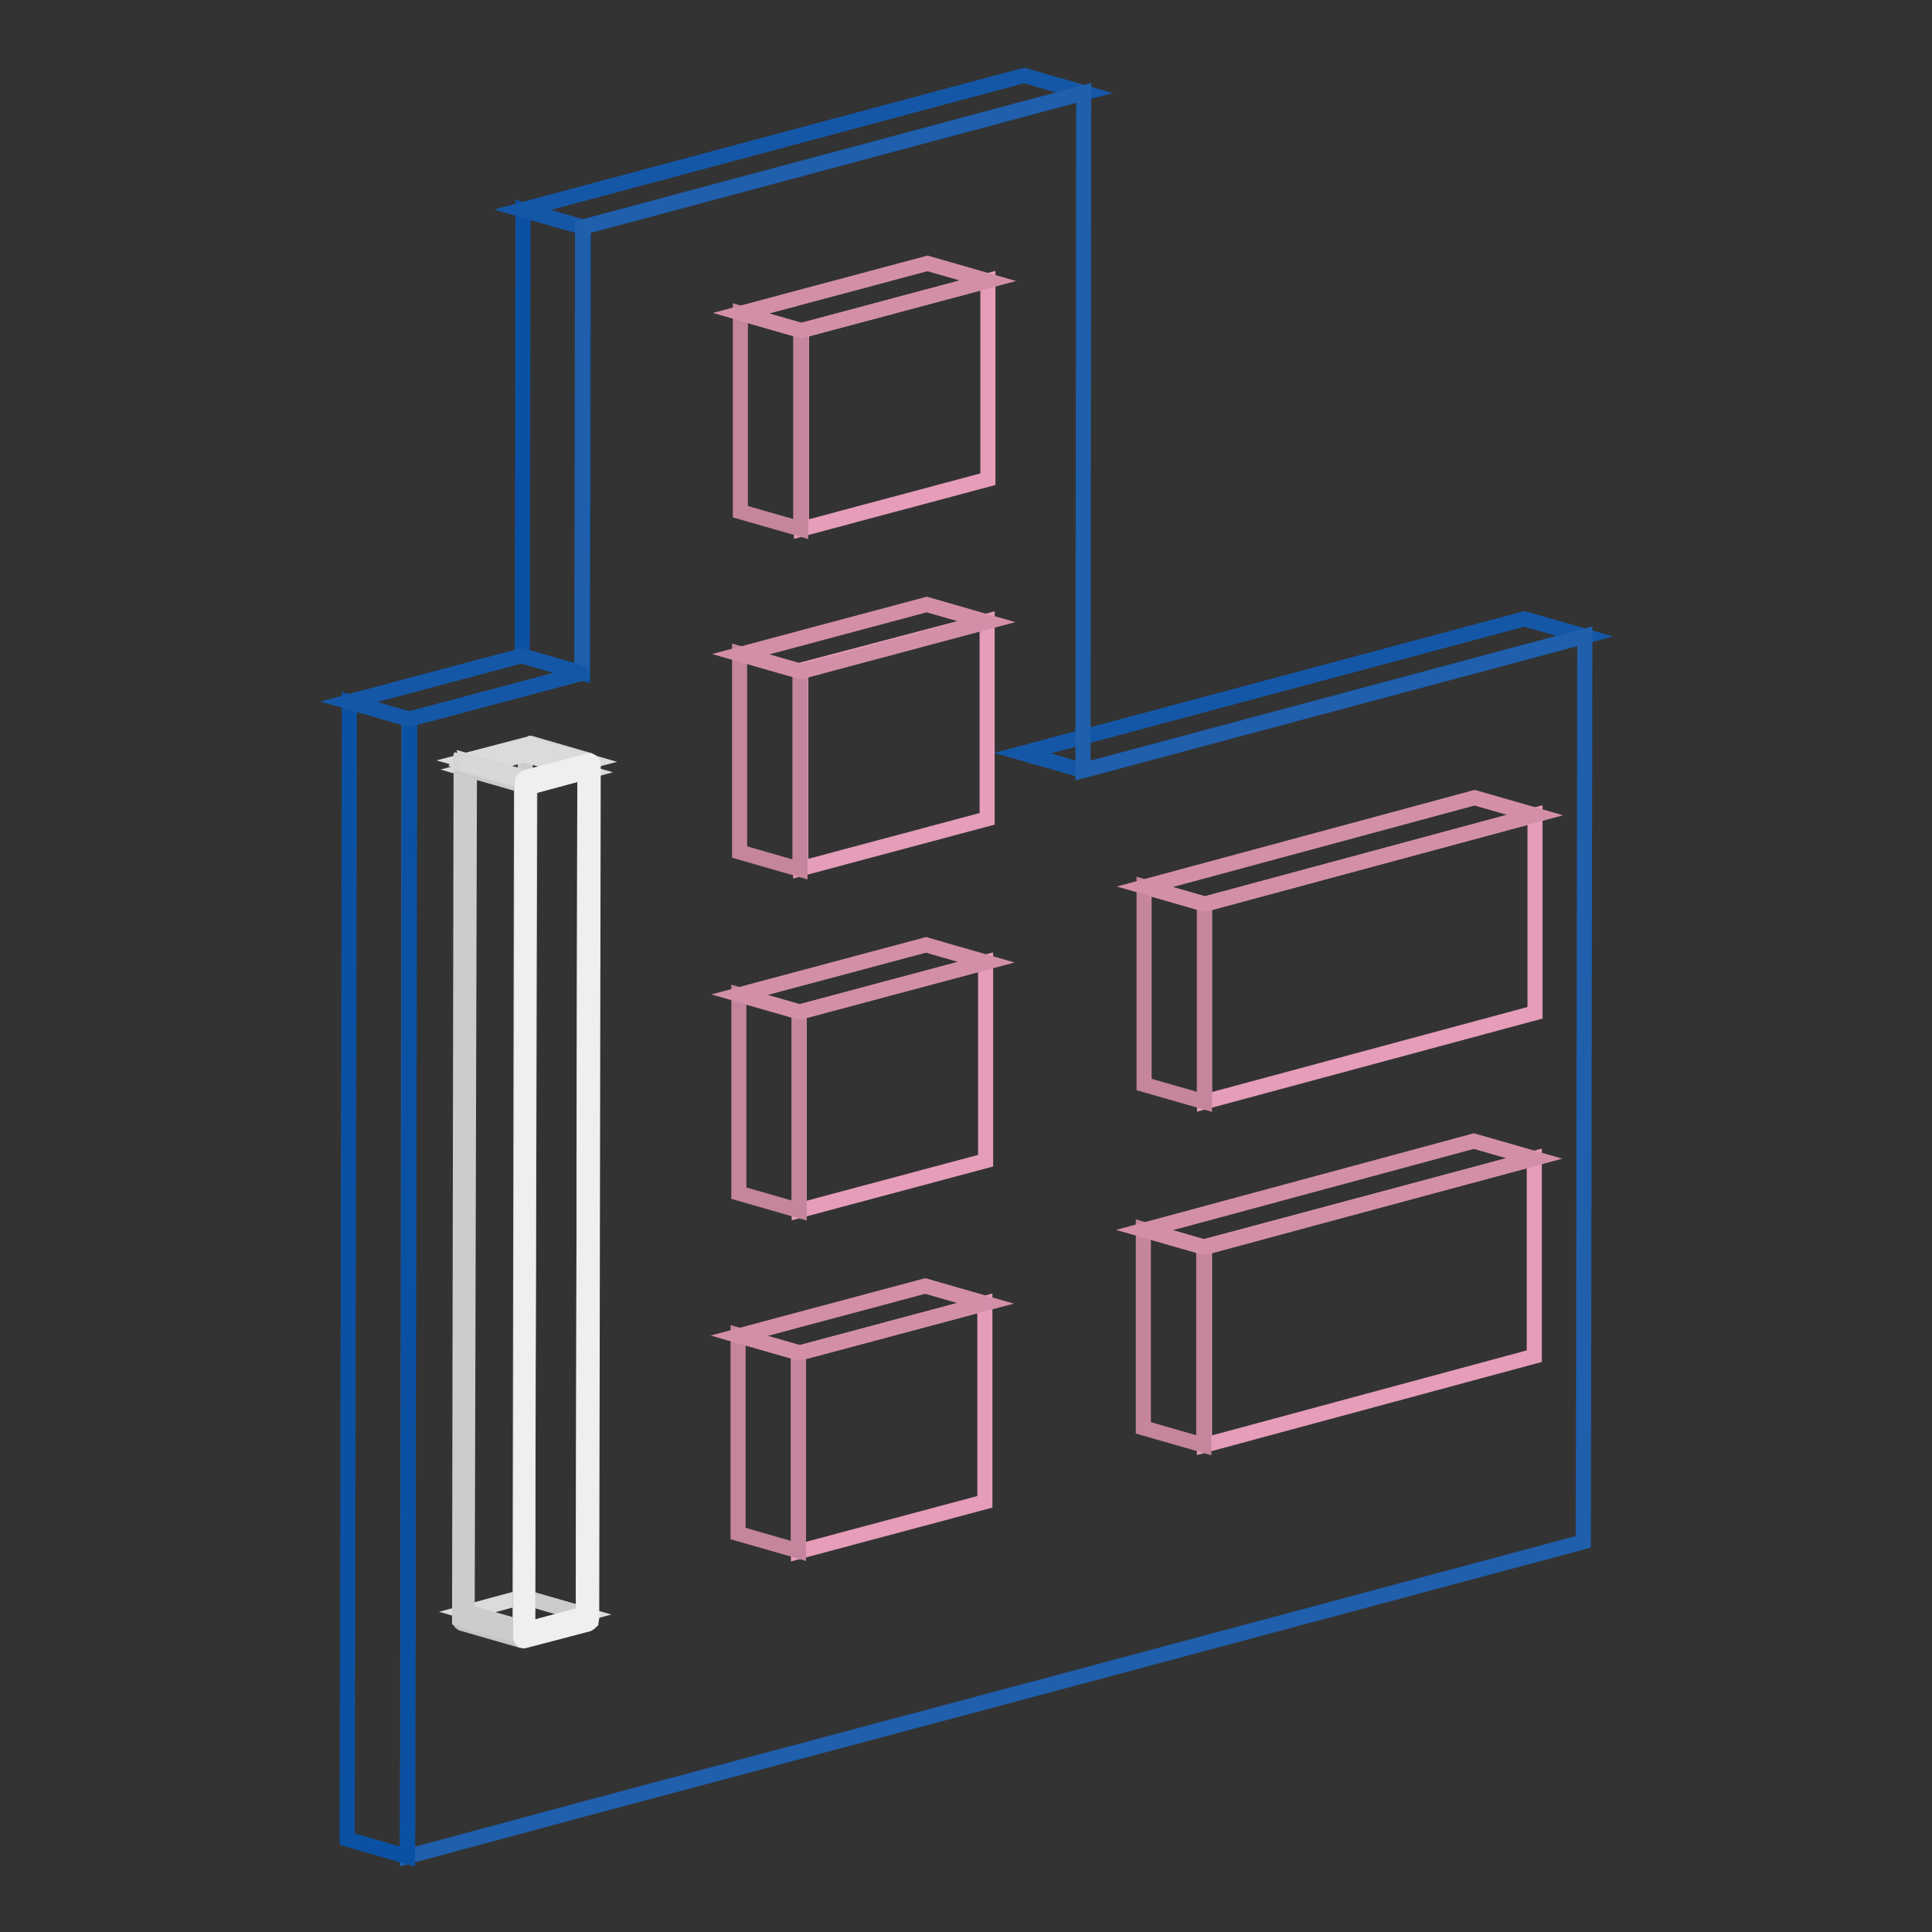 <?xml version="1.0" encoding="utf-8"?>
<!-- Svg Vector Icons : http://www.onlinewebfonts.com/icon -->
<!DOCTYPE svg PUBLIC "-//W3C//DTD SVG 1.1//EN" "http://www.w3.org/Graphics/SVG/1.1/DTD/svg11.dtd">
<svg version="1.1" xmlns="http://www.w3.org/2000/svg" xmlns:xlink="http://www.w3.org/1999/xlink" x="0px" y="0px" viewBox="0 0 256 256" enable-background="new 0 0 256 256" xml:space="preserve">
<rect x="0" y="0" width="256" height="256" fill="#333333" stroke="none"/>
<g> <path stroke-width="2" fill-opacity="0" stroke="#1457a7"  d="M143.5,102.1l-8-2.3L202,82l8,2.3L143.5,102.1z"/> <path stroke-width="2" fill-opacity="0" stroke="#0b51a3"  d="M77.2,89.2l-8-2.3l0.1-59.1l8,2.3L77.2,89.2z"/> <path stroke-width="2" fill-opacity="0" stroke="#1457a7"  d="M77.2,30.1l-8-2.3L135.7,10l8,2.3L77.2,30.1z"/> <path stroke-width="2" fill-opacity="0" stroke="#1f5fac"  d="M143.6,12.3l-0.1,89.8L210,84.3l-0.2,120l-70.2,18.8L77,239.8L54,246l0.2-150.7l22.9-6.1l0.1-59.1 L143.6,12.3z"/> <path stroke-width="2" fill-opacity="0" stroke="#0b51a3"  d="M54,246l-8-2.3L46.3,93l8,2.3L54,246z"/> <path stroke-width="2" fill-opacity="0" stroke="#1457a7"  d="M54.2,95.3l-8-2.3l22.9-6.1l8,2.3C77.2,89.2,54.2,95.3,54.2,95.3z"/> <path stroke-width="2" fill-opacity="0" stroke="#e59db9"  d="M130.9,37.2l0,26.3l-24.7,6.6l0-26.3L130.9,37.2z"/> <path stroke-width="2" fill-opacity="0" stroke="#c5859d"  d="M106.1,70.1l-8-2.3l0-26.3l8,2.3L106.1,70.1z"/> <path stroke-width="2" fill-opacity="0" stroke="#d38fa8"  d="M106.2,43.8l-8-2.3l24.7-6.6l8,2.3L106.2,43.8z"/> <path stroke-width="2" fill-opacity="0" stroke="#e59db9"  d="M130.8,82.3l0,26.2l-24.7,6.6l0-26.3L130.8,82.3z"/> <path stroke-width="2" fill-opacity="0" stroke="#c5859d"  d="M106,115.2l-8-2.3l0-26.3l8,2.3L106,115.2z"/> <path stroke-width="2" fill-opacity="0" stroke="#d38fa8"  d="M106.1,89l-8-2.3l24.7-6.6l8,2.3L106.1,89z"/> <path stroke-width="2" fill-opacity="0" stroke="#e59db9"  d="M130.6,127.5l0,26.3l-24.7,6.6l0-26.3L130.6,127.5z"/> <path stroke-width="2" fill-opacity="0" stroke="#c5859d"  d="M105.9,160.4l-8-2.3l0-26.3l8,2.3L105.9,160.4z"/> <path stroke-width="2" fill-opacity="0" stroke="#d38fa8"  d="M106,134.1l-8-2.3l24.7-6.6l8,2.3L106,134.1L106,134.1z"/> <path stroke-width="2" fill-opacity="0" stroke="#e59db9"  d="M203.4,108l0,26.2L159.6,146l0-26.2L203.4,108L203.4,108z"/> <path stroke-width="2" fill-opacity="0" stroke="#c5859d"  d="M159.6,146l-8-2.3l0-26.2l8,2.3L159.6,146L159.6,146z"/> <path stroke-width="2" fill-opacity="0" stroke="#d38fa8"  d="M159.7,119.8l-8-2.3l43.7-11.8l8,2.3L159.7,119.8z"/> <path stroke-width="2" fill-opacity="0" stroke="#e59db9"  d="M203.3,153.5l0,26.2l-43.7,11.8l0-26.3L203.3,153.5z"/> <path stroke-width="2" fill-opacity="0" stroke="#c5859d"  d="M159.5,191.5l-8-2.3l0-26.3l8,2.3L159.5,191.5z"/> <path stroke-width="2" fill-opacity="0" stroke="#d38fa8"  d="M159.6,165.3l-8-2.3l43.7-11.8l8,2.3L159.6,165.3z"/> <path stroke-width="2" fill-opacity="0" stroke="#e59db9"  d="M130.5,172.7l0,26.3l-24.7,6.6l0-26.3L130.5,172.7z"/> <path stroke-width="2" fill-opacity="0" stroke="#c5859d"  d="M105.8,205.5l-8-2.3l0-26.3l8,2.3L105.8,205.5z"/> <path stroke-width="2" fill-opacity="0" stroke="#d38fa8"  d="M105.9,179.3l-8-2.3l24.7-6.6l8,2.3L105.9,179.3L105.9,179.3z"/> <path stroke-width="2" fill-opacity="0" stroke="#dcdbdb"  d="M69.9,215.9l-8-2.3l7.4-2l8,2.3L69.9,215.9z"/> <path stroke-width="2" fill-opacity="0" stroke="#c4c4c4"  d="M69.2,217.4l-8-2.3c-0.2-0.1-0.3-0.3-0.3-0.5l8,2.3C68.9,217.1,69,217.3,69.2,217.4"/> <path stroke-width="2" fill-opacity="0" stroke="#c8c7c7"  d="M68.9,216.9l-8-2.3v0L68.9,216.9L68.9,216.9"/> <path stroke-width="2" fill-opacity="0" stroke="#d5d6d5"  d="M78,100.8l-8-2.3h0.1L78,100.8L78,100.8"/> <path stroke-width="2" fill-opacity="0" stroke="#d3d3d3"  d="M78.1,100.8l-8-2.3h0.1L78.1,100.8L78.1,100.8"/> <path stroke-width="2" fill-opacity="0" stroke="#d0d0d0"  d="M78.2,100.8l-8-2.3h0.1L78.2,100.8L78.2,100.8"/> <path stroke-width="2" fill-opacity="0" stroke="#cececf"  d="M78.2,100.8l-8-2.3h0L78.2,100.8L78.2,100.8"/> <path stroke-width="2" fill-opacity="0" stroke="#cccccc"  d="M77.4,213.9l-8-2.3L69.6,100l8,2.3L77.4,213.9z"/> <path stroke-width="2" fill-opacity="0" stroke="#f0efef"  d="M70.1,104.3l7.4-2l-0.2,111.6l-7.4,2L70.1,104.3z"/> <path stroke-width="2" fill-opacity="0" stroke="#dcdbdb"  d="M70.1,104.3l-8-2.3l7.4-2l8,2.3L70.1,104.3z"/> <path stroke-width="2" fill-opacity="0" stroke="#cccccc"  d="M69.9,215.9l-8-2.3L62.2,102l8,2.3L69.9,215.9z"/> <path stroke-width="2" fill-opacity="0" stroke="#dcdbdb"  d="M69.6,103.1l-8-2.3l8.4-2.2l8,2.3L69.6,103.1z"/> <path stroke-width="2" fill-opacity="0" stroke="#cccccc"  d="M68.9,216.8l-8-2.3l0.2-112.9l8,2.3L68.9,216.8L68.9,216.8z"/> <path stroke-width="2" fill-opacity="0" stroke="#d5d6d5"  d="M69.2,103.4l-8-2.3l0,0L69.2,103.4L69.2,103.4"/> <path stroke-width="2" fill-opacity="0" stroke="#d8d8d8"  d="M69.3,103.3l-8-2.3c0,0,0.1-0.1,0.1-0.1l8,2.3C69.3,103.2,69.3,103.3,69.3,103.3"/> <path stroke-width="2" fill-opacity="0" stroke="#dadada"  d="M69.4,103.2l-8-2.3c0,0,0.1-0.1,0.1-0.1L69.4,103.2C69.4,103.1,69.4,103.2,69.4,103.2"/> <path stroke-width="2" fill-opacity="0" stroke="#d8d8d8"  d="M69.4,103.1l-8-2.3c0,0,0.1,0,0.1-0.1l8,2.3C69.5,103.1,69.5,103.1,69.4,103.1"/> <path stroke-width="2" fill-opacity="0" stroke="#d5d6d5"  d="M69.6,103.1l-8-2.3h0L69.6,103.1L69.6,103.1"/> <path stroke-width="2" fill-opacity="0" stroke="#c8c7c7"  d="M69.1,103.9l-8-2.3v-0.1L69.1,103.9L69.1,103.9"/> <path stroke-width="2" fill-opacity="0" stroke="#c9c9c9"  d="M69.1,103.8l-8-2.3v-0.1L69.1,103.8L69.1,103.8"/> <path stroke-width="2" fill-opacity="0" stroke="#cccccc"  d="M69.1,103.7l-8-2.3c0,0,0-0.1,0-0.1L69.1,103.7C69.1,103.7,69.1,103.7,69.1,103.7"/> <path stroke-width="2" fill-opacity="0" stroke="#cececf"  d="M69.1,103.6l-8-2.3c0,0,0,0,0-0.1L69.1,103.6C69.1,103.6,69.1,103.6,69.1,103.6"/> <path stroke-width="2" fill-opacity="0" stroke="#d0d0d0"  d="M69.1,103.6l-8-2.3c0,0,0,0,0-0.1L69.1,103.6L69.1,103.6"/> <path stroke-width="2" fill-opacity="0" stroke="#d3d3d3"  d="M69.2,103.5l-8-2.3c0,0,0,0,0-0.1L69.2,103.5C69.2,103.5,69.2,103.5,69.2,103.5"/> <path stroke-width="2" fill-opacity="0" stroke="#d5d6d5"  d="M69.2,103.4l-8-2.3c0,0,0,0,0-0.1L69.2,103.4C69.2,103.4,69.2,103.4,69.2,103.4"/> <path stroke-width="2" fill-opacity="0" stroke="#d8d8d8"  d="M69.2,103.4l-8-2.3l0,0L69.2,103.4L69.2,103.4"/> <path stroke-width="2" fill-opacity="0" stroke="#f0efef"  d="M78.6,101.4l-0.2,113c0,0.2-0.1,0.4-0.1,0.5c-0.1,0.1-0.2,0.2-0.4,0.3l-8.4,2.2c-0.3,0.1-0.5-0.2-0.5-0.6 l0.2-113c0-0.2,0-0.4,0.1-0.5c0.1-0.1,0.2-0.2,0.4-0.3l8.4-2.2C78.3,100.8,78.6,101,78.6,101.4L78.6,101.4z M69.9,215.9l7.4-2 l0.2-111.6l-7.4,2L69.9,215.9"/></g>
</svg>